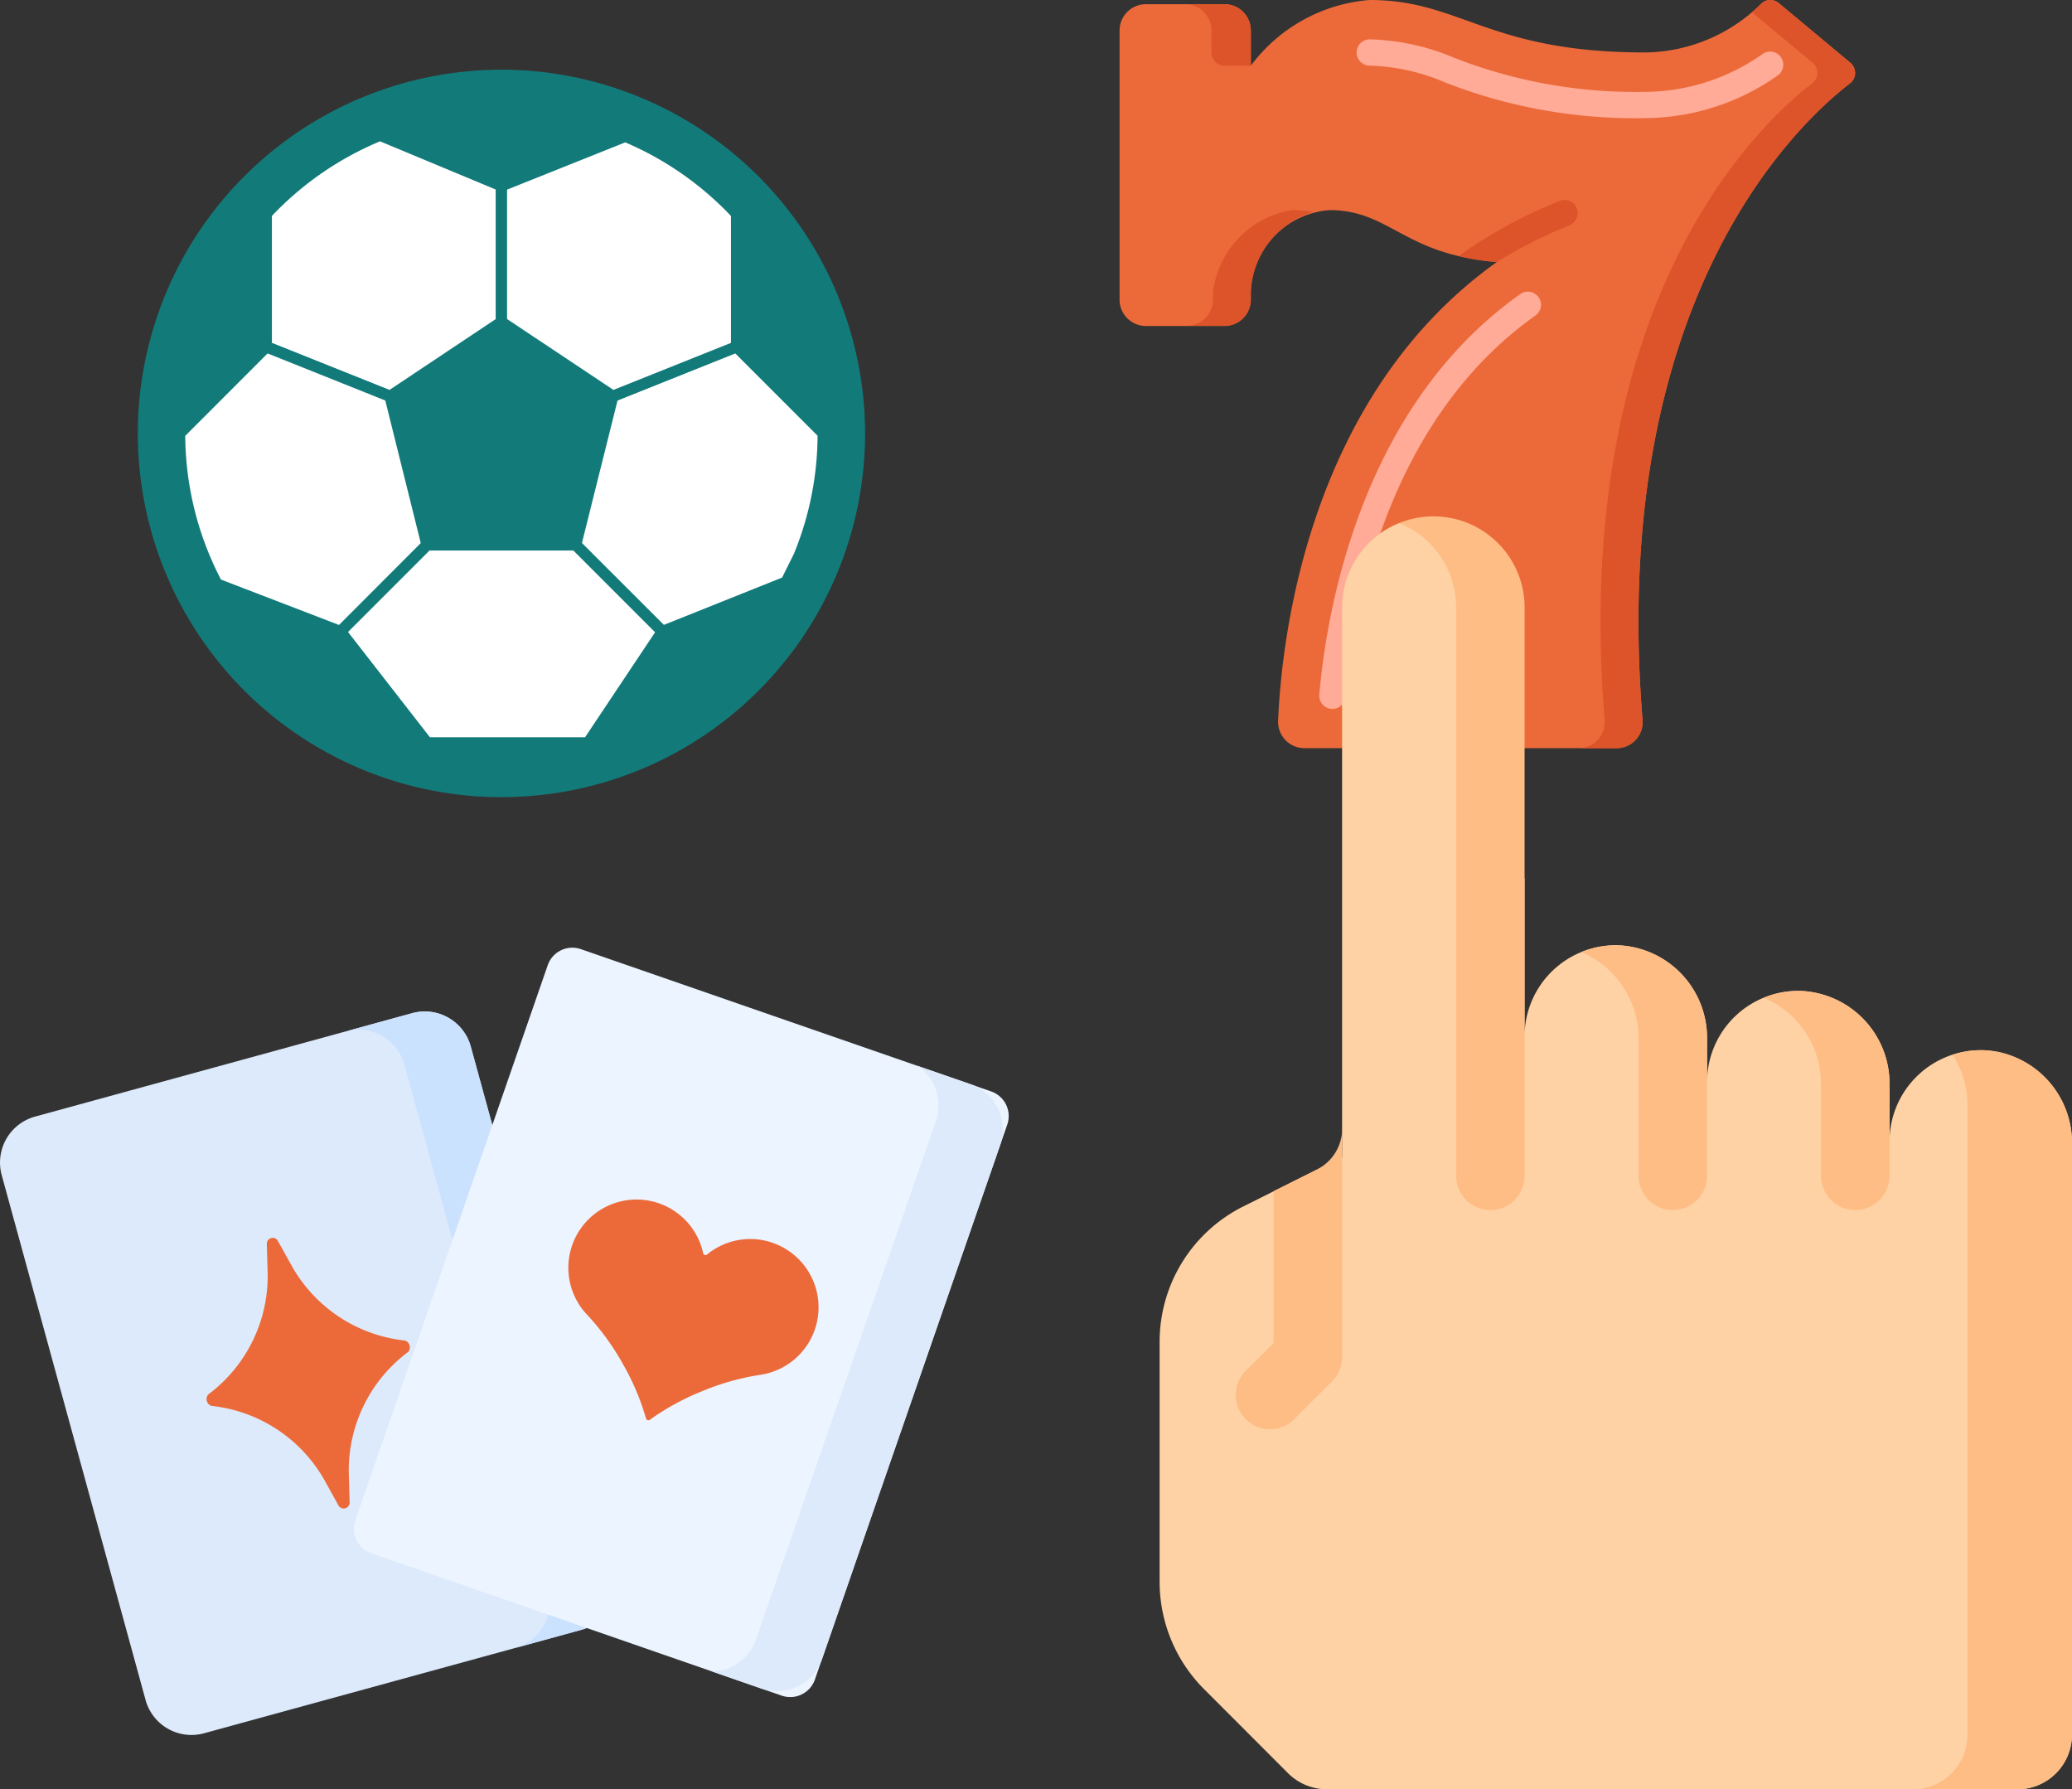 <svg id="Group_40935" data-name="Group 40935" xmlns="http://www.w3.org/2000/svg" xmlns:xlink="http://www.w3.org/1999/xlink" width="64.714" height="55.874" viewBox="0 0 64.714 55.874">
  <rect x="0" y="0" width="64.714" height="55.874" fill="#333333" stroke="none"/>
  <defs>
    <clipPath id="clip-path">
      <rect id="Rectangle_10871" data-name="Rectangle 10871" width="64.714" height="55.874" fill="none"/>
    </clipPath>
  </defs>
  <g id="Group_40934" data-name="Group 40934" transform="translate(0 0)" clip-path="url(#clip-path)">
    <path id="Path_21297" data-name="Path 21297" d="M41.965,2.6c-1.62,1.242-7.55,6.738-6.48,19.885a.813.813,0,0,1-.816.876H24.922a.821.821,0,0,1-.82-.856c.106-2.545.931-10.125,6.836-14.326A7.026,7.026,0,0,1,29.755,8c-1.886-.435-2.443-1.439-4.046-1.439a2.653,2.653,0,0,0-2.46,2.56v.239a.823.823,0,0,1-.82.82H19.97a.825.825,0,0,1-.82-.82V.951a.822.822,0,0,1,.82-.82h2.46a.821.821,0,0,1,.82.82v1.1A5.128,5.128,0,0,1,26.96,0c2.869,0,3.688,1.638,8.608,1.638A5.226,5.226,0,0,0,39.183.122a.41.41,0,0,1,.553-.029l2.242,1.87a.411.411,0,0,1-.013.639" transform="translate(15.817 0)" fill="#ec6a3a"/>
    <path id="Path_21298" data-name="Path 21298" d="M22.322.892v1.1H21.5a.408.408,0,0,1-.409-.409V.892a.823.823,0,0,0-.82-.82H21.5a.822.822,0,0,1,.82.82" transform="translate(16.745 0.059)" fill="#dd542a"/>
    <path id="Path_21299" data-name="Path 21299" d="M35.482,2.6C33.862,3.844,27.931,9.34,29,22.487a.813.813,0,0,1-.816.876H27a.813.813,0,0,0,.816-.876C26.746,9.34,32.677,3.844,34.3,2.6a.408.408,0,0,0,.013-.639L32.419.385c.1-.088.194-.173.279-.263a.41.41,0,0,1,.553-.029l2.242,1.87a.411.411,0,0,1-.013.639" transform="translate(22.301 0)" fill="#dd542a"/>
    <path id="Path_21300" data-name="Path 21300" d="M24.253,3.649a2.742,2.742,0,0,0-1.952,2.5v.237a.821.821,0,0,1-.82.82H20.3a.823.823,0,0,0,.82-.82V6.152a2.968,2.968,0,0,1,2.46-2.56,3.985,3.985,0,0,1,.676.057" transform="translate(16.765 2.967)" fill="#dd542a"/>
    <path id="Path_21301" data-name="Path 21301" d="M28.38,4.217a14.318,14.318,0,0,0-2.239,1.136,7.026,7.026,0,0,1-1.183-.184A.239.239,0,0,1,25,5.126a14.834,14.834,0,0,1,3.075-1.671.41.41,0,1,1,.3.761" transform="translate(20.614 2.829)" fill="#dd542a"/>
    <path id="Path_21302" data-name="Path 21302" d="M22.976,18.013h-.035a.411.411,0,0,1-.374-.444c.225-2.582,1.282-8.965,6.267-12.5a.41.41,0,1,1,.475.668c-4.705,3.341-5.71,9.44-5.925,11.907a.409.409,0,0,1-.407.372" transform="translate(18.638 4.121)" fill="#ffab97"/>
    <path id="Path_21303" data-name="Path 21303" d="M32.22,3.133A16.3,16.3,0,0,1,26,2.03a6.426,6.426,0,0,0-2.383-.537.41.41,0,1,1,0-.82,7.23,7.23,0,0,1,2.657.584A15.592,15.592,0,0,0,32.22,2.313a6.417,6.417,0,0,0,3.674-1.189.41.41,0,0,1,.475.668,7.238,7.238,0,0,1-4.149,1.34" transform="translate(19.164 0.556)" fill="#ffab97"/>
    <path id="Path_21304" data-name="Path 21304" d="M13.418,22.957a10.7,10.7,0,1,1,10.7-10.7,10.715,10.715,0,0,1-10.7,10.7" transform="translate(2.242 1.28)" fill="#137a7a"/>
    <path id="Path_21305" data-name="Path 21305" d="M13.714,2.5a10.05,10.05,0,1,1-10.05,10.05A10.05,10.05,0,0,1,13.714,2.5m0-1.307A11.357,11.357,0,1,0,25.072,12.549,11.37,11.37,0,0,0,13.714,1.192" transform="translate(1.947 0.984)" fill="#137a7a"/>
    <path id="Path_21306" data-name="Path 21306" d="M10.15,5.507,6.672,7.826l1.159,4.64h4.638l1.159-4.64Z" transform="translate(5.51 4.548)" fill="#137a7a"/>
    <path id="Path_21307" data-name="Path 21307" d="M11.9,3.892V8.145L8.421,10.464,4.555,8.917V4.763a10.056,10.056,0,0,1,3.553-2.45Z" transform="translate(3.762 1.91)" fill="#fff"/>
    <path id="Path_21308" data-name="Path 21308" d="M11.9,3.892V8.145L8.421,10.464,4.555,8.917V4.763a10.056,10.056,0,0,1,3.553-2.45Z" transform="translate(3.762 1.91)" fill="none" stroke="#137a7a" stroke-width="0.351"/>
    <path id="Path_21309" data-name="Path 21309" d="M10.8,12.116,8.1,14.822l-3.86-1.484a10.015,10.015,0,0,1-1.167-4.7L5.778,5.931,9.645,7.478Z" transform="translate(2.537 4.899)" fill="#fff"/>
    <path id="Path_21310" data-name="Path 21310" d="M10.8,12.116,8.1,14.822l-3.86-1.484a10.015,10.015,0,0,1-1.167-4.7L5.778,5.931,9.645,7.478Z" transform="translate(2.537 4.899)" fill="none" stroke="#137a7a" stroke-width="0.351"/>
    <path id="Path_21311" data-name="Path 21311" d="M17.578,8.636a10.025,10.025,0,0,1-.756,3.833l-.4.805-3.866,1.547L9.847,12.115l1.159-4.638L14.872,5.93Z" transform="translate(8.133 4.898)" fill="#fff"/>
    <path id="Path_21312" data-name="Path 21312" d="M17.578,8.636a10.025,10.025,0,0,1-.756,3.833l-.4.805-3.866,1.547L9.847,12.115l1.159-4.638L14.872,5.93Z" transform="translate(8.133 4.898)" fill="none" stroke="#137a7a" stroke-width="0.351"/>
    <path id="Path_21313" data-name="Path 21313" d="M15.921,4.749V8.9l-3.866,1.547L8.577,8.13V3.878l3.869-1.547a10.049,10.049,0,0,1,3.475,2.418" transform="translate(7.084 1.925)" fill="#fff"/>
    <path id="Path_21314" data-name="Path 21314" d="M15.921,4.749V8.9l-3.866,1.547L8.577,8.13V3.878l3.869-1.547A10.049,10.049,0,0,1,15.921,4.749Z" transform="translate(7.084 1.925)" fill="none" stroke="#137a7a" stroke-width="0.351"/>
    <path id="Path_21315" data-name="Path 21315" d="M8.531,9.318h4.638l2.706,2.706L13.556,15.5H8.531L5.825,12.024Z" transform="translate(4.811 7.696)" fill="#fff"/>
    <path id="Path_21316" data-name="Path 21316" d="M8.531,9.318h4.638l2.706,2.706L13.556,15.5H8.531L5.825,12.024Z" transform="translate(4.811 7.696)" fill="none" stroke="#137a7a" stroke-width="0.351"/>
    <path id="Path_21317" data-name="Path 21317" d="M18.157,36.606,6.374,39.836a1.487,1.487,0,0,1-1.828-1.041L.053,22.407A1.489,1.489,0,0,1,1.1,20.579l11.783-3.23A1.486,1.486,0,0,1,14.7,18.39L19.2,34.778a1.487,1.487,0,0,1-1.041,1.828" transform="translate(0 14.285)" fill="#ddeafb"/>
    <path id="Path_21318" data-name="Path 21318" d="M7.988,17.35l-2.074.57a1.488,1.488,0,0,1,1.831,1.043l4.492,16.382a1.492,1.492,0,0,1-1.044,1.831l2.074-.57a1.491,1.491,0,0,0,1.044-1.831L9.82,18.393A1.491,1.491,0,0,0,7.988,17.35" transform="translate(4.885 14.286)" fill="#cbe2ff"/>
    <path id="Path_21319" data-name="Path 21319" d="M5.761,21.263l.456.822a4.62,4.62,0,0,0,3.513,2.29.222.222,0,0,1,.1.356,4.613,4.613,0,0,0-1.855,3.761l.027.94a.186.186,0,0,1-.347.095L7.2,28.706a4.611,4.611,0,0,0-3.513-2.29.224.224,0,0,1-.1-.358A4.611,4.611,0,0,0,5.442,22.3l-.027-.939A.185.185,0,0,1,5.761,21.263Z" transform="translate(2.918 17.483)" fill="#ec6a3a"/>
    <path id="Rectangle_10870" data-name="Rectangle 10870" d="M.815,0H19.154a.814.814,0,0,1,.814.814V14.377a.814.814,0,0,1-.814.814H.815A.815.815,0,0,1,0,14.377V.815A.815.815,0,0,1,.815,0Z" transform="translate(10.832 48.236) rotate(-70.877)" fill="#ecf4ff"/>
    <path id="Path_21320" data-name="Path 21320" d="M20.259,18.8,18.6,18.227a1.49,1.49,0,0,1,.572,1.72L13.552,36.136a1.488,1.488,0,0,1-1.373,1l1.537.533a1.492,1.492,0,0,0,1.9-.92L21.179,20.7A1.491,1.491,0,0,0,20.259,18.8Z" transform="translate(10.059 15.054)" fill="#ddeafb"/>
    <path id="Path_21321" data-name="Path 21321" d="M16.216,21.906a2.125,2.125,0,0,0-2.164.323.074.074,0,0,1-.119-.042A2.13,2.13,0,1,0,10.3,24.1a7.8,7.8,0,0,1,1.094,1.49l.071.126a7.584,7.584,0,0,1,.634,1.47l.051.166a.076.076,0,0,0,.113.04l.142-.1a7.822,7.822,0,0,1,1.408-.761l.135-.055a7.807,7.807,0,0,1,1.78-.493,2.131,2.131,0,0,0,.491-4.076Z" transform="translate(8.029 16.944)" fill="#ec6a3a"/>
    <path id="Path_21322" data-name="Path 21322" d="M45.585,25.406a2.849,2.849,0,0,0-2.953,2.848V26.47a2.893,2.893,0,0,0-2.746-2.916A2.848,2.848,0,0,0,36.933,26.4V25.044a2.893,2.893,0,0,0-2.746-2.914,2.849,2.849,0,0,0-2.954,2.847V20.036l-1.024-1.3V10.881L28.141,8.945h-.827a2.848,2.848,0,0,0-1.78,2.639V28.74l-3.086,1.543a4.723,4.723,0,0,0-2.613,4.225V42a4.744,4.744,0,0,0,1.391,3.358l2.622,2.624a1.72,1.72,0,0,0,1.211.5H46.618a1.712,1.712,0,0,0,1.713-1.711V28.322A2.9,2.9,0,0,0,45.585,25.406Z" transform="translate(16.383 7.388)" fill="#fed2a4"/>
    <path id="Path_21323" data-name="Path 21323" d="M35.437,18.021a2.822,2.822,0,0,0-1.472.079,2.971,2.971,0,0,1,.462,1.589V39.33a1.712,1.712,0,0,1-1.711,1.711h3.265a1.712,1.712,0,0,0,1.711-1.711V20.879A2.9,2.9,0,0,0,35.437,18.021Z" transform="translate(27.022 14.833)" fill="#ffbd86"/>
    <path id="Path_21324" data-name="Path 21324" d="M24.147,27.191a1.07,1.07,0,0,0,.314-.756V19.3a1.426,1.426,0,0,1-.789,1.275l-1.351.676v4.738l-.871.871a1.069,1.069,0,1,0,1.512,1.512Z" transform="translate(17.458 15.943)" fill="#ffbd86"/>
    <path id="Path_21325" data-name="Path 21325" d="M23.932,9.04a2.85,2.85,0,0,1,1.78,2.64V29.425a1.069,1.069,0,1,0,2.138,0V11.68a2.846,2.846,0,0,0-3.918-2.64" transform="translate(19.767 7.293)" fill="#ffbd86"/>
    <path id="Path_21326" data-name="Path 21326" d="M28.229,16.166a2.827,2.827,0,0,0-1.181.212,2.93,2.93,0,0,1,1.788,2.7v4.286a1.07,1.07,0,0,0,2.14,0V19.082A2.9,2.9,0,0,0,28.229,16.166Z" transform="translate(22.34 13.351)" fill="#ffbd86"/>
    <path id="Path_21327" data-name="Path 21327" d="M31.35,16.947a2.827,2.827,0,0,0-1.181.212,2.93,2.93,0,0,1,1.788,2.7v2.859a1.07,1.07,0,0,0,2.14,0V19.863A2.9,2.9,0,0,0,31.35,16.947Z" transform="translate(24.918 13.996)" fill="#ffbd86"/>
  </g>
</svg>
